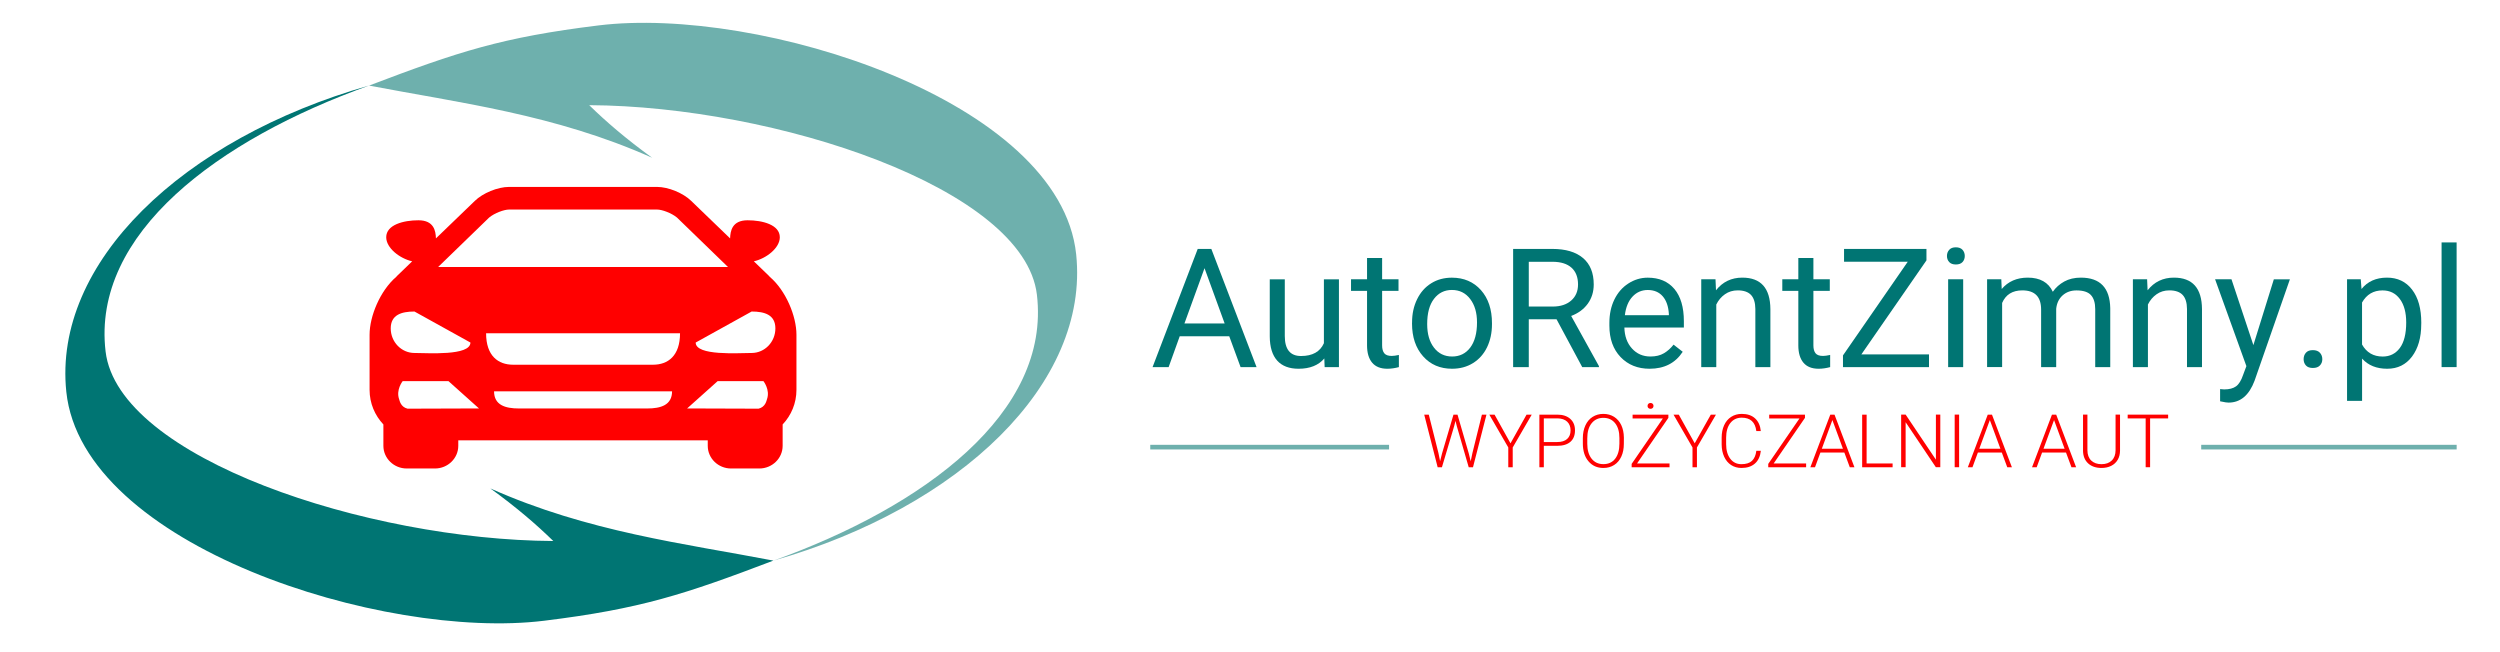<?xml version="1.0" encoding="UTF-8" standalone="no"?>
<!-- Created with Inkscape (http://www.inkscape.org/) -->

<svg
   xmlns:dc="http://purl.org/dc/elements/1.1/"
   xmlns:cc="http://creativecommons.org/ns#"
   xmlns:rdf="http://www.w3.org/1999/02/22-rdf-syntax-ns#"
   xmlns:svg="http://www.w3.org/2000/svg"
   xmlns="http://www.w3.org/2000/svg"
   xmlns:sodipodi="http://sodipodi.sourceforge.net/DTD/sodipodi-0.dtd"
   xmlns:inkscape="http://www.inkscape.org/namespaces/inkscape"
   width="230"
   height="60"
   viewBox="0 0 60.854 15.875"
   version="1.1"
   id="svg8"
   inkscape:version="0.92.3 (2405546, 2018-03-11)"
   sodipodi:docname="logo_arz.svg">
  <defs
     id="defs2">
    <clipPath
       id="clipPath4534"
       clipPathUnits="userSpaceOnUse">
      <path
         style="clip-rule:evenodd"
         inkscape:connector-curvature="0"
         id="path4532"
         d="M -9,-9 H 851 V 605 H -9 Z" />
    </clipPath>
  </defs>
  <sodipodi:namedview
     id="base"
     pagecolor="#ffffff"
     bordercolor="#666666"
     borderopacity="1.0"
     inkscape:pageopacity="0.0"
     inkscape:pageshadow="2"
     inkscape:zoom="2.8"
     inkscape:cx="101.02736"
     inkscape:cy="10.417046"
     inkscape:document-units="mm"
     inkscape:current-layer="layer1"
     showgrid="false"
     inkscape:window-width="1920"
     inkscape:window-height="986"
     inkscape:window-x="-11"
     inkscape:window-y="-11"
     inkscape:window-maximized="1"
     units="px" />
  <g
     inkscape:label="Layer 1"
     inkscape:groupmode="layer"
     id="layer1"
     transform="translate(0,-281.125)">
    <path
       d="m 18.826,294.771 c -2.168,0.825 -3.239,1.176 -5.583,1.464 -3.907,0.481 -11.238,-1.822 -11.629,-5.574 -0.327,-3.134 2.812,-6.153 7.37,-7.454 -3.673,1.316 -6.753,3.6 -6.414,6.473 0.307,2.599 6.377,4.589 10.898,4.614 -0.406,-0.397 -0.894,-0.818 -1.532,-1.28 2.375,1.061 4.716,1.339 6.89,1.757"
       style="fill:#007573;fill-opacity:1;fill-rule:evenodd;stroke:none;stroke-width:0.113"
       id="path4536"
       inkscape:connector-curvature="0" />
    <path
       d="m 8.984,283.208 c 2.168,-0.825 3.239,-1.176 5.583,-1.464 3.907,-0.481 11.238,1.822 11.629,5.574 0.327,3.134 -2.812,6.153 -7.37,7.454 3.673,-1.316 6.753,-3.6 6.414,-6.473 -0.307,-2.599 -6.377,-4.589 -10.898,-4.614 0.406,0.397 0.894,0.818 1.532,1.28 -2.375,-1.061 -4.716,-1.339 -6.89,-1.757"
       style="fill:#6eb0ad;fill-opacity:1;fill-rule:evenodd;stroke:none;stroke-width:0.113"
       id="path4538"
       inkscape:connector-curvature="0" />
    <path
       d="m 14.233,285.675 h -4.49e-4 -0.08 -4.49e-4 -1.764 c -0.272,0 -0.637,0.15 -0.83,0.34 l -0.947,0.913 c -0.005,-0.183 -0.049,-0.441 -0.426,-0.441 -0.361,0 -0.784,0.108 -0.784,0.413 0,0.262 0.328,0.517 0.632,0.586 l -0.367,0.354 c -0.008,0.008 -0.014,0.016 -0.021,0.024 -0.392,0.336 -0.649,0.958 -0.649,1.409 v 1.342 c 0,0.326 0.128,0.621 0.336,0.842 v 0.52 c 0,0.304 0.255,0.552 0.568,0.552 l 0.687,6e-5 c 0.313,0 0.568,-0.248 0.568,-0.552 v -0.133 l 2.996,-9e-5 h 4.5e-4 0.08 l 2.996,9e-5 v 0.133 c 0,0.305 0.255,0.552 0.568,0.552 l 0.687,-6e-5 c 0.313,0 0.568,-0.248 0.568,-0.552 v -0.52 c 0.208,-0.22 0.336,-0.516 0.336,-0.842 v -1.342 c 0,-0.451 -0.256,-1.074 -0.649,-1.409 -0.007,-0.008 -0.013,-0.016 -0.021,-0.024 l -0.367,-0.354 c 0.304,-0.069 0.632,-0.324 0.632,-0.586 0,-0.305 -0.423,-0.413 -0.784,-0.413 -0.377,0 -0.421,0.259 -0.426,0.441 l -0.947,-0.913 c -0.193,-0.19 -0.557,-0.34 -0.83,-0.34 h -1.764 z m 0,5.393 h -4.49e-4 -0.08 -4.49e-4 -1.521 c -0.334,0 -0.605,-0.084 -0.605,-0.418 h 2.126 4.49e-4 0.08 4.49e-4 2.126 c 0,0.334 -0.271,0.418 -0.605,0.418 z m 0,-1.065 h -4.49e-4 -0.08 -4.49e-4 -1.662 c -0.363,0 -0.658,-0.214 -0.658,-0.766 h 2.32 4.49e-4 0.08 4.49e-4 2.32 c 0,0.552 -0.295,0.766 -0.658,0.766 z m 0,-2.379 h -4.49e-4 -0.08 -4.49e-4 -3.487 l 1.241,-1.203 c 0.133,-0.111 0.366,-0.195 0.482,-0.195 l 1.764,9e-5 h 4.5e-4 0.08 4.5e-4 l 1.764,-9e-5 c 0.116,0 0.349,0.084 0.482,0.195 l 1.241,1.203 z m 4.809,0.787 h 0.003 v 0.005 z m -0.746,1.306 c -0.319,0 -1.362,0.076 -1.362,-0.254 l 1.362,-0.755 c 0.319,0 0.578,0.081 0.578,0.411 0,0.33 -0.259,0.598 -0.578,0.598 z m 0.169,1.356 c 0.168,-0.042 0.192,-0.194 0.205,-0.231 0.081,-0.23 -0.087,-0.44 -0.087,-0.44 h -1.114 l -0.743,0.665 z m -9.122,-2.662 h -0.003 v 0.005 z m 0.746,1.306 c 0.319,0 1.362,0.076 1.362,-0.254 l -1.362,-0.755 c -0.319,0 -0.578,0.081 -0.578,0.411 0,0.33 0.259,0.598 0.578,0.598 z m -0.169,1.356 c -0.168,-0.042 -0.192,-0.194 -0.205,-0.231 -0.081,-0.23 0.087,-0.44 0.087,-0.44 h 1.114 l 0.743,0.665 z"
       style="fill:#ff0000;fill-opacity:1;fill-rule:evenodd;stroke:none;stroke-width:0.113"
       id="path4542"
       inkscape:connector-curvature="0" />
    <path
       d="m 29.922,289.311 h -1.206 l -0.27,0.751 H 28.055 l 1.099,-2.877 h 0.332 l 1.101,2.877 h -0.389 z m -1.091,-0.312 h 0.979 l -0.49,-1.346 z"
       style="fill:#007573;fill-opacity:1;fill-rule:nonzero;stroke:none;stroke-width:0.113"
       id="path4544"
       inkscape:connector-curvature="0" />
    <path
       d="m 32.236,289.85 c -0.142,0.167 -0.351,0.251 -0.626,0.251 -0.228,0 -0.402,-0.066 -0.521,-0.198 -0.119,-0.133 -0.179,-0.328 -0.181,-0.588 v -1.391 h 0.366 v 1.381 c 0,0.324 0.132,0.486 0.395,0.486 0.279,0 0.465,-0.104 0.557,-0.312 v -1.555 h 0.366 v 2.138 h -0.348 z"
       style="fill:#007573;fill-opacity:1;fill-rule:nonzero;stroke:none;stroke-width:0.113"
       id="path4546"
       inkscape:connector-curvature="0" />
    <path
       d="m 33.643,287.405 v 0.518 h 0.399 v 0.283 h -0.399 v 1.326 c 0,0.086 0.018,0.15 0.053,0.193 0.035,0.043 0.096,0.064 0.181,0.064 0.043,0 0.101,-0.008 0.174,-0.024 v 0.296 c -0.096,0.026 -0.19,0.04 -0.281,0.04 -0.163,0 -0.287,-0.049 -0.37,-0.148 -0.083,-0.099 -0.124,-0.239 -0.124,-0.421 v -1.326 h -0.39 v -0.283 h 0.39 v -0.518 z"
       style="fill:#007573;fill-opacity:1;fill-rule:nonzero;stroke:none;stroke-width:0.113"
       id="path4548"
       inkscape:connector-curvature="0" />
    <path
       d="m 34.372,288.973 c 0,-0.21 0.041,-0.398 0.123,-0.565 0.082,-0.168 0.197,-0.297 0.344,-0.388 0.146,-0.091 0.314,-0.136 0.502,-0.136 0.291,0 0.527,0.101 0.707,0.302 0.179,0.202 0.269,0.47 0.269,0.805 v 0.026 c 0,0.208 -0.04,0.395 -0.119,0.56 -0.08,0.165 -0.194,0.294 -0.342,0.386 -0.148,0.092 -0.318,0.138 -0.511,0.138 -0.29,0 -0.525,-0.101 -0.704,-0.302 -0.18,-0.202 -0.27,-0.469 -0.27,-0.801 z m 0.368,0.043 c 0,0.237 0.055,0.428 0.165,0.571 0.11,0.144 0.258,0.216 0.442,0.216 0.185,0 0.333,-0.073 0.442,-0.218 0.109,-0.146 0.164,-0.349 0.164,-0.612 0,-0.235 -0.055,-0.425 -0.167,-0.571 -0.111,-0.146 -0.259,-0.219 -0.444,-0.219 -0.18,0 -0.326,0.072 -0.436,0.216 -0.111,0.144 -0.166,0.349 -0.166,0.616"
       style="fill:#007573;fill-opacity:1;fill-rule:nonzero;stroke:none;stroke-width:0.113"
       id="path4550"
       inkscape:connector-curvature="0" />
    <path
       d="M 37.889,288.897 H 37.213 v 1.164 h -0.381 v -2.877 h 0.952 c 0.324,0 0.573,0.073 0.748,0.221 0.175,0.148 0.262,0.362 0.262,0.644 0,0.179 -0.049,0.335 -0.145,0.469 -0.097,0.133 -0.231,0.232 -0.404,0.298 l 0.676,1.221 v 0.024 h -0.407 z m -0.676,-0.31 h 0.583 c 0.188,0 0.338,-0.049 0.449,-0.146 0.111,-0.097 0.167,-0.228 0.167,-0.391 0,-0.177 -0.053,-0.314 -0.159,-0.409 -0.106,-0.095 -0.259,-0.143 -0.459,-0.144 H 37.213 Z"
       style="fill:#007573;fill-opacity:1;fill-rule:nonzero;stroke:none;stroke-width:0.113"
       id="path4552"
       inkscape:connector-curvature="0" />
    <path
       d="m 40.155,290.101 c -0.29,0 -0.526,-0.095 -0.708,-0.285 -0.182,-0.191 -0.272,-0.445 -0.272,-0.764 v -0.067 c 0,-0.212 0.04,-0.401 0.121,-0.568 0.081,-0.167 0.194,-0.297 0.34,-0.391 0.146,-0.094 0.303,-0.142 0.473,-0.142 0.278,0 0.494,0.092 0.648,0.275 0.154,0.183 0.231,0.445 0.231,0.786 v 0.152 h -1.448 c 0.005,0.211 0.067,0.382 0.185,0.511 0.117,0.13 0.268,0.195 0.449,0.195 0.129,0 0.239,-0.026 0.328,-0.079 0.09,-0.053 0.168,-0.123 0.235,-0.21 l 0.223,0.174 c -0.179,0.275 -0.448,0.413 -0.806,0.413 z m -0.046,-1.917 c -0.147,0 -0.271,0.054 -0.371,0.161 -0.1,0.107 -0.163,0.258 -0.186,0.452 h 1.071 v -0.028 c -0.011,-0.186 -0.061,-0.33 -0.15,-0.432 -0.089,-0.102 -0.21,-0.153 -0.364,-0.153"
       style="fill:#007573;fill-opacity:1;fill-rule:nonzero;stroke:none;stroke-width:0.113"
       id="path4554"
       inkscape:connector-curvature="0" />
    <path
       d="m 41.758,287.923 0.012,0.268 c 0.163,-0.206 0.376,-0.308 0.64,-0.308 0.452,0 0.68,0.255 0.684,0.765 v 1.413 h -0.366 v -1.415 c -0.001,-0.154 -0.037,-0.268 -0.106,-0.342 -0.069,-0.073 -0.177,-0.111 -0.323,-0.111 -0.119,0 -0.223,0.032 -0.312,0.095 -0.09,0.063 -0.159,0.146 -0.21,0.249 v 1.524 h -0.366 v -2.138 z"
       style="fill:#007573;fill-opacity:1;fill-rule:nonzero;stroke:none;stroke-width:0.113"
       id="path4556"
       inkscape:connector-curvature="0" />
    <path
       d="m 44.141,287.405 v 0.518 h 0.399 v 0.283 h -0.399 v 1.326 c 0,0.086 0.018,0.15 0.053,0.193 0.035,0.043 0.096,0.064 0.181,0.064 0.043,0 0.101,-0.008 0.174,-0.024 v 0.296 c -0.096,0.026 -0.19,0.04 -0.281,0.04 -0.163,0 -0.287,-0.049 -0.37,-0.148 -0.083,-0.099 -0.124,-0.239 -0.124,-0.421 v -1.326 h -0.39 v -0.283 h 0.39 v -0.518 z"
       style="fill:#007573;fill-opacity:1;fill-rule:nonzero;stroke:none;stroke-width:0.113"
       id="path4558"
       inkscape:connector-curvature="0" />
    <path
       d="m 45.309,289.751 h 1.646 v 0.31 h -2.094 v -0.285 l 1.577,-2.28 h -1.551 v -0.312 h 2.006 v 0.279 z"
       style="fill:#007573;fill-opacity:1;fill-rule:nonzero;stroke:none;stroke-width:0.113"
       id="path4560"
       inkscape:connector-curvature="0" />
    <path
       d="m 47.787,290.061 h -0.366 v -2.138 h 0.366 z m -0.395,-2.705 c 0,-0.059 0.018,-0.109 0.055,-0.15 0.036,-0.041 0.09,-0.061 0.161,-0.061 0.071,0 0.125,0.02 0.163,0.061 0.036,0.04 0.055,0.091 0.055,0.15 0,0.059 -0.019,0.109 -0.055,0.148 -0.037,0.04 -0.091,0.059 -0.163,0.059 -0.071,0 -0.125,-0.02 -0.161,-0.059 -0.036,-0.039 -0.055,-0.089 -0.055,-0.148"
       style="fill:#007573;fill-opacity:1;fill-rule:nonzero;stroke:none;stroke-width:0.113"
       id="path4562"
       inkscape:connector-curvature="0" />
    <path
       d="m 48.715,287.923 0.01,0.237 c 0.156,-0.184 0.368,-0.277 0.634,-0.277 0.299,0 0.502,0.115 0.61,0.344 0.071,-0.103 0.164,-0.186 0.278,-0.249 0.114,-0.063 0.249,-0.095 0.404,-0.095 0.469,0 0.707,0.248 0.716,0.745 v 1.433 h -0.366 v -1.411 c 0,-0.153 -0.035,-0.267 -0.105,-0.343 -0.069,-0.075 -0.187,-0.113 -0.351,-0.113 -0.136,0 -0.248,0.041 -0.338,0.121 -0.09,0.081 -0.142,0.19 -0.156,0.327 v 1.419 h -0.367 v -1.401 c 0,-0.311 -0.152,-0.467 -0.457,-0.467 -0.24,0 -0.404,0.102 -0.492,0.306 v 1.561 h -0.366 v -2.138 z"
       style="fill:#007573;fill-opacity:1;fill-rule:nonzero;stroke:none;stroke-width:0.113"
       id="path4564"
       inkscape:connector-curvature="0" />
    <path
       d="m 52.264,287.923 0.012,0.268 c 0.163,-0.206 0.376,-0.308 0.64,-0.308 0.452,0 0.68,0.255 0.684,0.765 v 1.413 H 53.235 v -1.415 c -0.001,-0.154 -0.037,-0.268 -0.106,-0.342 -0.069,-0.073 -0.177,-0.111 -0.323,-0.111 -0.119,0 -0.223,0.032 -0.312,0.095 -0.09,0.063 -0.159,0.146 -0.21,0.249 v 1.524 H 51.918 v -2.138 z"
       style="fill:#007573;fill-opacity:1;fill-rule:nonzero;stroke:none;stroke-width:0.113"
       id="path4566"
       inkscape:connector-curvature="0" />
    <path
       d="m 54.851,289.526 0.498,-1.602 h 0.391 l -0.86,2.468 c -0.133,0.355 -0.344,0.533 -0.634,0.533 l -0.069,-0.006 -0.136,-0.026 v -0.297 l 0.099,0.008 c 0.123,0 0.22,-0.025 0.289,-0.075 0.069,-0.05 0.126,-0.142 0.171,-0.275 l 0.081,-0.217 -0.762,-2.114 h 0.399 z"
       style="fill:#007573;fill-opacity:1;fill-rule:nonzero;stroke:none;stroke-width:0.113"
       id="path4568"
       inkscape:connector-curvature="0" />
    <path
       d="m 56.074,289.869 c 0,-0.063 0.019,-0.116 0.056,-0.158 0.038,-0.043 0.094,-0.063 0.169,-0.063 0.075,0 0.132,0.021 0.171,0.063 0.039,0.042 0.059,0.095 0.059,0.158 0,0.061 -0.02,0.112 -0.059,0.152 -0.038,0.041 -0.096,0.061 -0.171,0.061 -0.075,0 -0.132,-0.02 -0.169,-0.061 -0.037,-0.041 -0.056,-0.092 -0.056,-0.152"
       style="fill:#007573;fill-opacity:1;fill-rule:nonzero;stroke:none;stroke-width:0.113"
       id="path4570"
       inkscape:connector-curvature="0" />
    <path
       d="m 58.937,289.016 c 0,0.326 -0.075,0.587 -0.223,0.786 -0.149,0.199 -0.351,0.299 -0.605,0.299 -0.26,0 -0.463,-0.082 -0.612,-0.247 v 1.029 h -0.366 v -2.96 h 0.334 l 0.018,0.237 c 0.148,-0.184 0.355,-0.277 0.62,-0.277 0.257,0 0.461,0.097 0.61,0.291 0.15,0.194 0.225,0.463 0.225,0.808 z m -0.366,-0.041 c 0,-0.241 -0.051,-0.432 -0.154,-0.571 -0.103,-0.14 -0.243,-0.21 -0.423,-0.21 -0.221,0 -0.387,0.099 -0.498,0.295 v 1.022 c 0.109,0.195 0.277,0.293 0.502,0.293 0.175,0 0.314,-0.069 0.418,-0.208 0.103,-0.139 0.155,-0.346 0.155,-0.62"
       style="fill:#007573;fill-opacity:1;fill-rule:nonzero;stroke:none;stroke-width:0.113"
       id="path4572"
       inkscape:connector-curvature="0" />
    <path
       d="m 59.798,290.061 h -0.366 v -3.035 h 0.366 z"
       style="fill:#007573;fill-opacity:1;fill-rule:nonzero;stroke:none;stroke-width:0.113"
       id="path4574"
       inkscape:connector-curvature="0" />
    <path
       d="m 35.014,292.153 0.04,0.199 0.048,-0.19 0.278,-0.944 h 0.098 l 0.274,0.944 0.047,0.192 0.042,-0.201 0.231,-0.935 h 0.111 l -0.328,1.281 h -0.104 l -0.29,-1.002 -0.032,-0.127 -0.032,0.127 -0.298,1.002 h -0.104 l -0.327,-1.281 h 0.111 z"
       style="fill:#ff0000;fill-opacity:1;fill-rule:nonzero;stroke:none;stroke-width:0.113"
       id="path4576"
       inkscape:connector-curvature="0" />
    <path
       d="m 36.768,291.916 0.391,-0.698 H 37.285 l -0.463,0.799 v 0.482 h -0.108 v -0.482 l -0.462,-0.799 h 0.128 z"
       style="fill:#ff0000;fill-opacity:1;fill-rule:nonzero;stroke:none;stroke-width:0.113"
       id="path4578"
       inkscape:connector-curvature="0" />
    <path
       d="m 37.579,291.977 v 0.522 h -0.108 v -1.281 h 0.436 c 0.133,0 0.238,0.034 0.315,0.102 0.077,0.068 0.116,0.162 0.116,0.281 0,0.12 -0.037,0.213 -0.111,0.278 -0.074,0.065 -0.182,0.098 -0.322,0.098 z m 0,-0.092 h 0.328 c 0.105,0 0.185,-0.025 0.24,-0.075 0.055,-0.05 0.083,-0.119 0.083,-0.208 0,-0.089 -0.027,-0.159 -0.082,-0.212 -0.055,-0.052 -0.133,-0.079 -0.234,-0.081 h -0.335 z"
       style="fill:#ff0000;fill-opacity:1;fill-rule:nonzero;stroke:none;stroke-width:0.113"
       id="path4580"
       inkscape:connector-curvature="0" />
    <path
       d="m 39.527,291.928 c 0,0.118 -0.02,0.221 -0.061,0.31 -0.041,0.089 -0.099,0.158 -0.175,0.206 -0.075,0.048 -0.163,0.072 -0.262,0.072 -0.15,0 -0.27,-0.053 -0.362,-0.161 -0.092,-0.107 -0.138,-0.251 -0.138,-0.433 v -0.132 c 0,-0.117 0.021,-0.22 0.062,-0.31 0.041,-0.09 0.1,-0.159 0.175,-0.207 0.076,-0.048 0.163,-0.073 0.262,-0.073 0.098,0 0.185,0.024 0.261,0.071 0.075,0.048 0.134,0.115 0.175,0.201 0.041,0.087 0.062,0.187 0.064,0.302 z m -0.108,-0.139 c 0,-0.154 -0.035,-0.275 -0.104,-0.362 -0.07,-0.087 -0.165,-0.131 -0.287,-0.131 -0.119,0 -0.214,0.044 -0.285,0.132 -0.071,0.088 -0.106,0.21 -0.106,0.367 v 0.134 c 0,0.152 0.035,0.272 0.105,0.361 0.071,0.089 0.166,0.133 0.287,0.133 0.123,0 0.218,-0.044 0.287,-0.132 0.068,-0.088 0.103,-0.21 0.103,-0.367 z"
       style="fill:#ff0000;fill-opacity:1;fill-rule:nonzero;stroke:none;stroke-width:0.113"
       id="path4582"
       inkscape:connector-curvature="0" />
    <path
       d="m 39.848,292.407 h 0.791 v 0.092 h -0.922 v -0.082 l 0.76,-1.106 h -0.737 v -0.092 h 0.871 v 0.077 z m 0.256,-1.401 c 0,-0.02 0.006,-0.037 0.019,-0.051 0.013,-0.014 0.031,-0.021 0.053,-0.021 0.023,0 0.041,0.007 0.054,0.021 0.013,0.014 0.019,0.031 0.019,0.051 0,0.019 -0.006,0.036 -0.019,0.05 -0.013,0.013 -0.031,0.02 -0.054,0.02 -0.022,0 -0.04,-0.007 -0.053,-0.02 -0.013,-0.013 -0.019,-0.03 -0.019,-0.05"
       style="fill:#ff0000;fill-opacity:1;fill-rule:nonzero;stroke:none;stroke-width:0.113"
       id="path4584"
       inkscape:connector-curvature="0" />
    <path
       d="m 41.252,291.916 0.392,-0.698 h 0.125 l -0.463,0.799 v 0.482 h -0.108 v -0.482 l -0.462,-0.799 h 0.128 z"
       style="fill:#ff0000;fill-opacity:1;fill-rule:nonzero;stroke:none;stroke-width:0.113"
       id="path4586"
       inkscape:connector-curvature="0" />
    <path
       d="m 42.862,292.099 c -0.015,0.135 -0.063,0.238 -0.145,0.31 -0.082,0.072 -0.191,0.107 -0.327,0.107 -0.095,0 -0.179,-0.024 -0.252,-0.071 -0.073,-0.048 -0.129,-0.115 -0.169,-0.202 -0.04,-0.087 -0.06,-0.186 -0.061,-0.298 v -0.166 c 0,-0.114 0.02,-0.215 0.06,-0.303 0.04,-0.088 0.097,-0.156 0.172,-0.204 0.075,-0.048 0.161,-0.072 0.258,-0.072 0.137,0 0.246,0.037 0.325,0.111 0.08,0.074 0.125,0.177 0.138,0.307 h -0.109 c -0.027,-0.218 -0.145,-0.326 -0.355,-0.326 -0.116,0 -0.208,0.043 -0.277,0.13 -0.069,0.087 -0.103,0.207 -0.103,0.36 v 0.156 c 0,0.148 0.034,0.266 0.101,0.354 0.067,0.088 0.158,0.132 0.272,0.132 0.113,0 0.198,-0.027 0.256,-0.081 0.057,-0.054 0.093,-0.136 0.106,-0.244 z"
       style="fill:#ff0000;fill-opacity:1;fill-rule:nonzero;stroke:none;stroke-width:0.113"
       id="path4588"
       inkscape:connector-curvature="0" />
    <path
       d="m 43.173,292.407 h 0.791 v 0.092 h -0.922 v -0.082 l 0.76,-1.106 h -0.737 v -0.092 h 0.871 v 0.077 z"
       style="fill:#ff0000;fill-opacity:1;fill-rule:nonzero;stroke:none;stroke-width:0.113"
       id="path4590"
       inkscape:connector-curvature="0" />
    <path
       d="m 44.894,292.14 h -0.582 l -0.132,0.359 h -0.113 l 0.485,-1.281 h 0.103 l 0.485,1.281 h -0.113 z m -0.548,-0.092 h 0.514 l -0.257,-0.698 z"
       style="fill:#ff0000;fill-opacity:1;fill-rule:nonzero;stroke:none;stroke-width:0.113"
       id="path4592"
       inkscape:connector-curvature="0" />
    <path
       d="m 45.436,292.407 h 0.633 v 0.092 H 45.328 v -1.281 h 0.109 z"
       style="fill:#ff0000;fill-opacity:1;fill-rule:nonzero;stroke:none;stroke-width:0.113"
       id="path4594"
       inkscape:connector-curvature="0" />
    <path
       d="M 47.23,292.498 H 47.122 l -0.736,-1.096 v 1.096 h -0.109 v -1.281 h 0.109 l 0.737,1.097 v -1.097 h 0.107 z"
       style="fill:#ff0000;fill-opacity:1;fill-rule:nonzero;stroke:none;stroke-width:0.113"
       id="path4596"
       inkscape:connector-curvature="0" />
    <path
       d="m 47.688,292.498 h -0.108 v -1.281 H 47.688 Z"
       style="fill:#ff0000;fill-opacity:1;fill-rule:nonzero;stroke:none;stroke-width:0.113"
       id="path4598"
       inkscape:connector-curvature="0" />
    <path
       d="m 48.727,292.14 h -0.582 l -0.132,0.359 h -0.113 l 0.485,-1.281 h 0.103 l 0.485,1.281 h -0.113 z m -0.548,-0.092 h 0.514 l -0.257,-0.698 z"
       style="fill:#ff0000;fill-opacity:1;fill-rule:nonzero;stroke:none;stroke-width:0.113"
       id="path4600"
       inkscape:connector-curvature="0" />
    <path
       d="m 50.29,292.14 h -0.582 l -0.132,0.359 h -0.113 l 0.485,-1.281 h 0.103 l 0.485,1.281 h -0.113 z m -0.548,-0.092 h 0.514 l -0.257,-0.698 z"
       style="fill:#ff0000;fill-opacity:1;fill-rule:nonzero;stroke:none;stroke-width:0.113"
       id="path4602"
       inkscape:connector-curvature="0" />
    <path
       d="m 51.605,291.218 v 0.875 c -5.3e-4,0.086 -0.019,0.161 -0.057,0.225 -0.038,0.064 -0.09,0.113 -0.159,0.147 -0.068,0.034 -0.147,0.051 -0.235,0.051 -0.135,0 -0.243,-0.037 -0.324,-0.11 -0.081,-0.074 -0.123,-0.175 -0.126,-0.306 v -0.882 h 0.107 v 0.866 c 0,0.108 0.031,0.192 0.092,0.251 0.062,0.059 0.145,0.089 0.251,0.089 0.106,0 0.189,-0.03 0.25,-0.09 0.061,-0.06 0.092,-0.143 0.092,-0.25 v -0.867 z"
       style="fill:#ff0000;fill-opacity:1;fill-rule:nonzero;stroke:none;stroke-width:0.113"
       id="path4604"
       inkscape:connector-curvature="0" />
    <path
       d="m 52.776,291.31 h -0.439 v 1.188 h -0.108 v -1.188 h -0.438 v -0.092 h 0.985 z"
       style="fill:#ff0000;fill-opacity:1;fill-rule:nonzero;stroke:none;stroke-width:0.113"
       id="path4606"
       inkscape:connector-curvature="0" />
    <path
       d="m 27.999,292.009 h 5.813 m 19.769,0 h 6.218"
       style="fill:none;stroke:#6eb0ad;stroke-width:0.113;stroke-linecap:butt;stroke-linejoin:miter;stroke-miterlimit:22.926;stroke-dasharray:none;stroke-opacity:1"
       id="path4608"
       inkscape:connector-curvature="0" />
  </g>
</svg>

